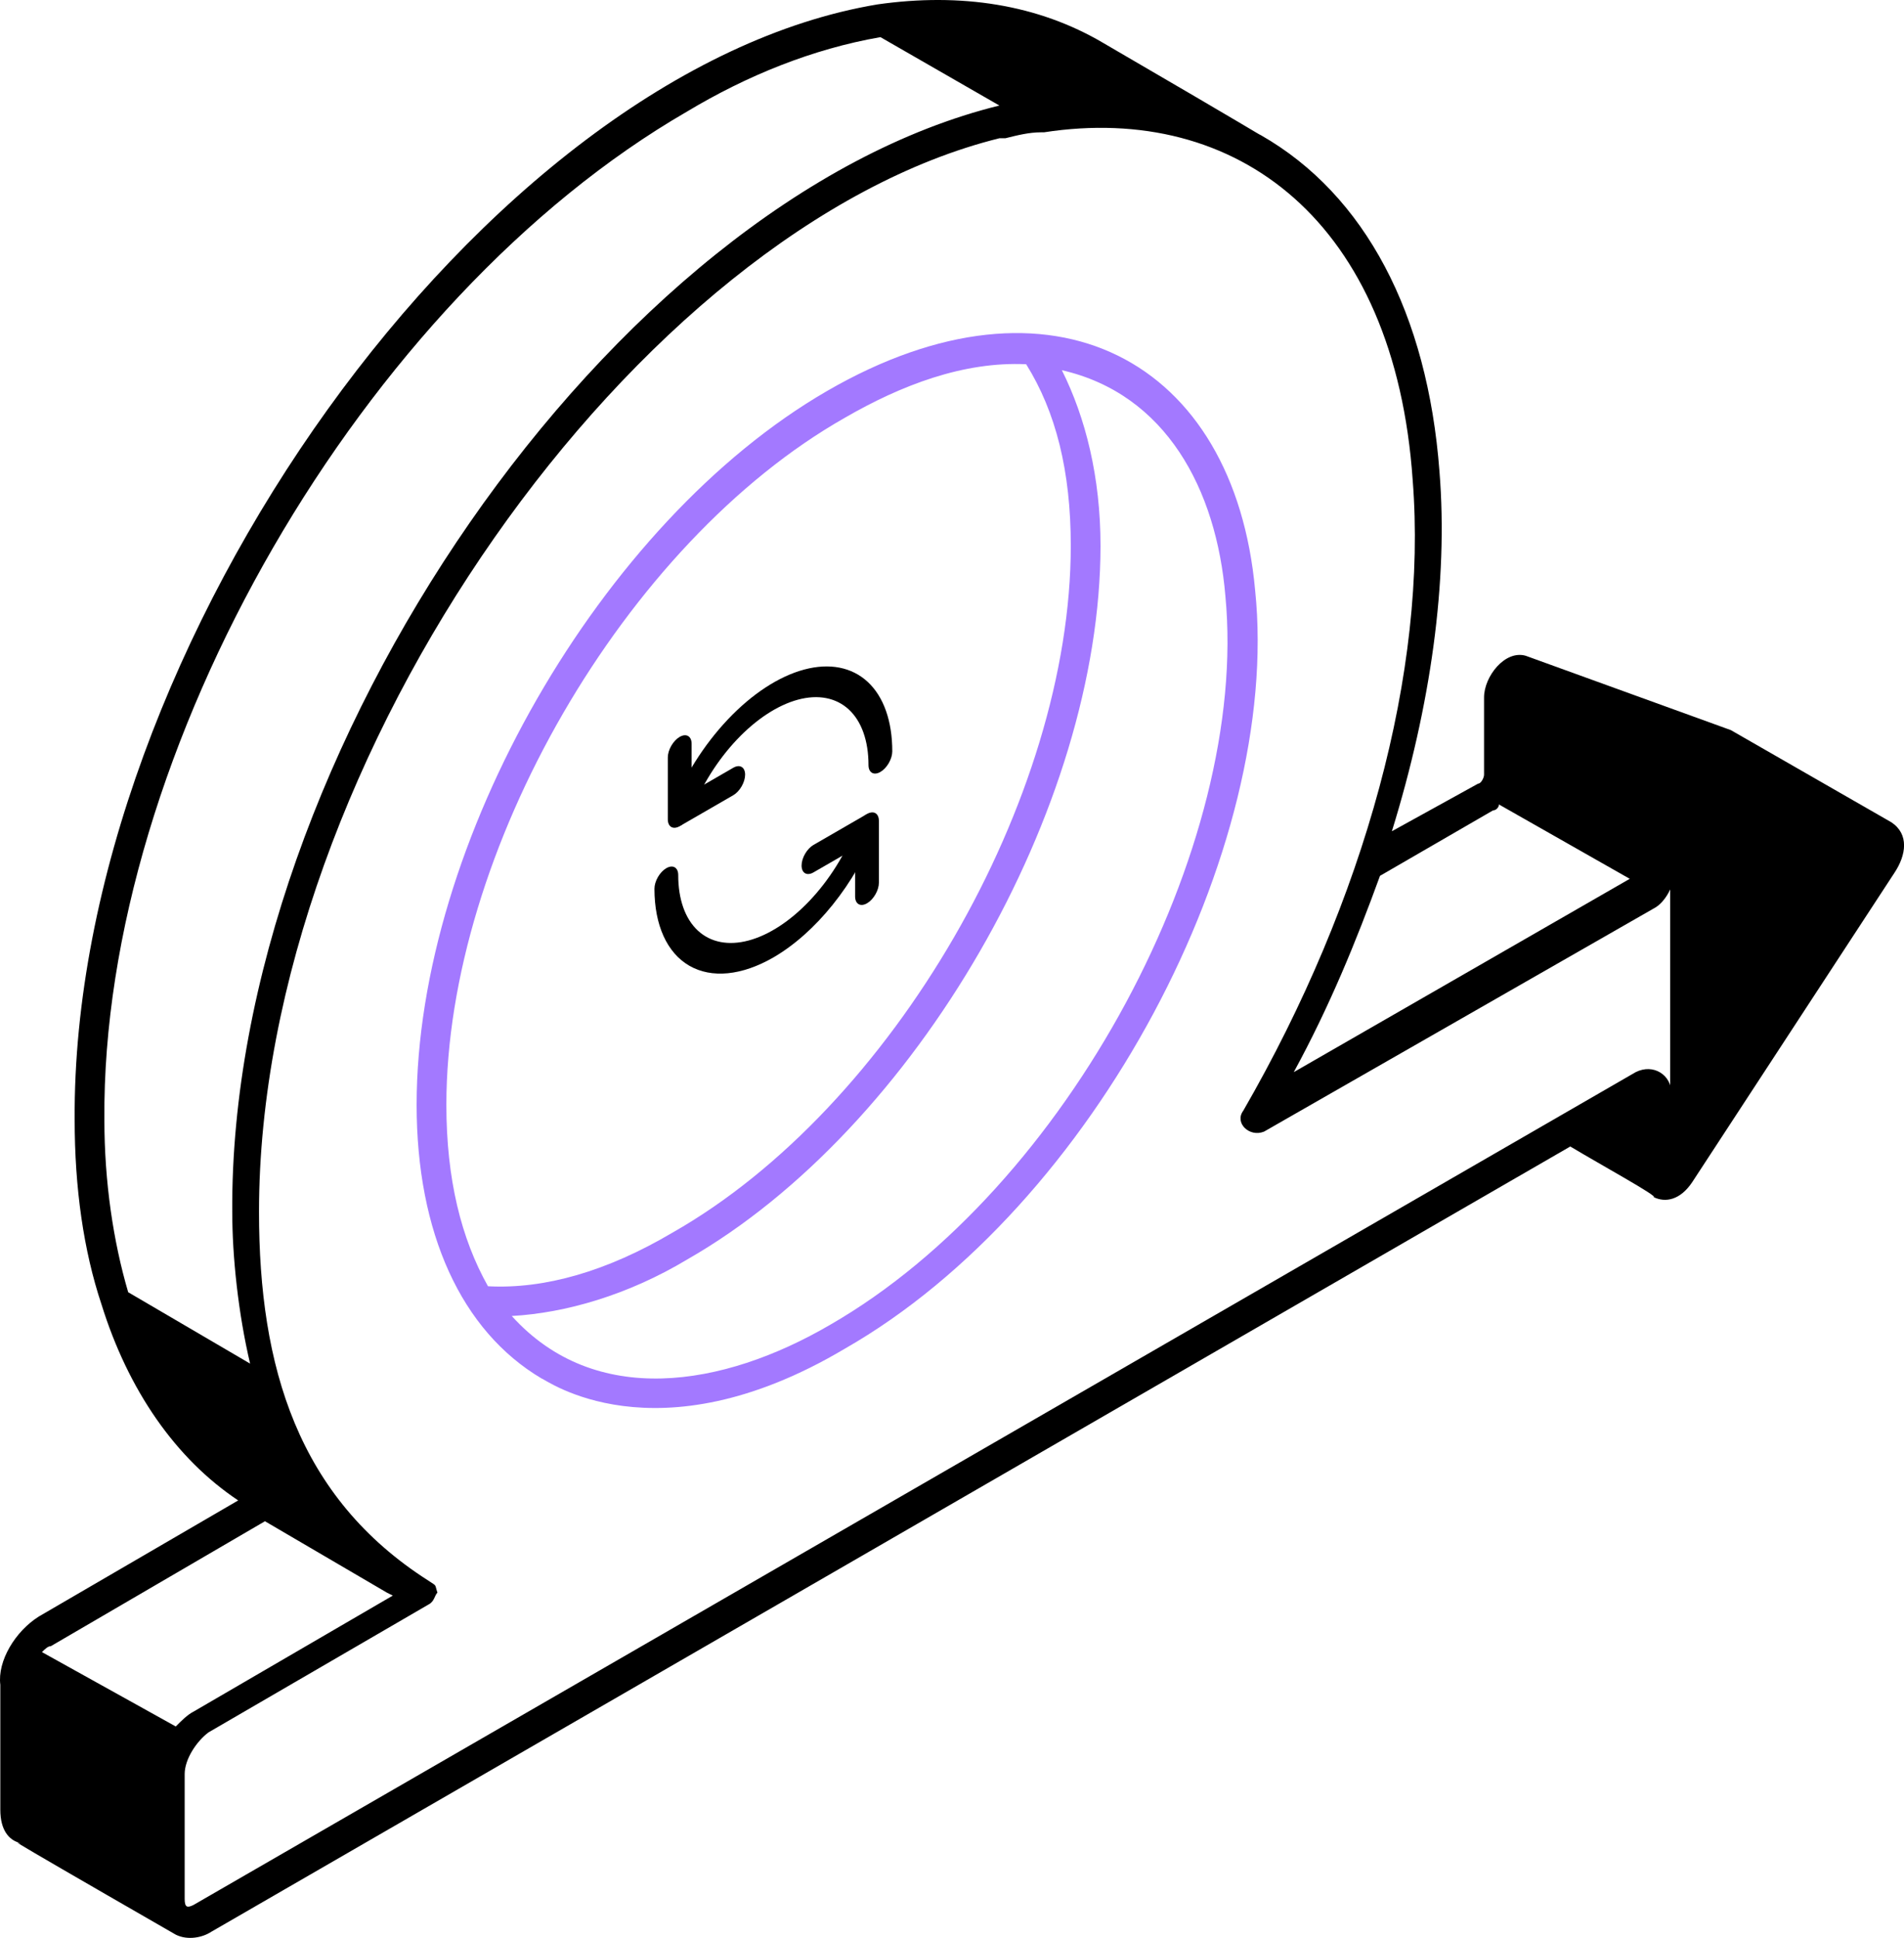 <svg xmlns="http://www.w3.org/2000/svg" width="114" height="116" viewBox="0 0 114 116" fill="none"><path d="M75.15 35.335C73.904 21.626 63.044 15.573 49.514 23.407C35.983 31.24 24.945 50.467 24.945 66.134C24.945 73.789 27.616 79.664 32.423 82.513C32.601 82.513 39.188 87.498 50.582 80.732C65.536 72.187 76.752 50.823 75.15 35.335ZM49.691 79.308C43.282 83.047 35.627 84.293 30.642 78.774C33.847 78.596 37.586 77.528 41.146 75.391C54.854 67.558 65.892 48.331 65.892 32.664C65.892 28.57 65.002 25.009 63.578 22.16C69.809 23.585 72.835 29.282 73.37 35.691C74.794 50.645 63.934 71.119 49.691 79.308ZM50.582 25.009C53.964 23.051 57.703 21.626 61.441 21.804C63.222 24.653 64.112 28.213 64.112 32.664C64.112 47.797 53.43 66.312 40.256 73.789C36.339 76.104 32.601 77.172 29.218 76.994C27.616 74.145 26.726 70.585 26.726 66.134C26.726 51.001 37.407 32.486 50.582 25.009Z" fill="#A379FF"></path><path d="M113.247 49.223L103.633 43.704L91.349 39.253C90.103 38.897 88.856 40.499 88.856 41.745V46.374C88.856 46.552 88.678 46.908 88.5 46.908L83.338 49.757C85.652 42.279 86.72 34.802 86.186 28.215C85.474 18.779 81.735 11.658 75.504 8.098C75.148 7.92 75.86 8.276 66.069 2.579C62.152 0.264 57.523 -0.448 52.538 0.264C29.038 4.181 4.292 38.719 4.47 67.026C4.47 71.12 5.004 74.859 6.072 78.064C7.675 83.226 10.523 87.321 14.262 89.814L2.334 96.757C0.91 97.647 -0.159 99.427 0.019 100.851V108.329C0.019 109.575 0.554 110.109 1.088 110.287C1.978 110.821 -2.473 108.329 10.523 115.806C11.235 116.162 12.126 115.984 12.66 115.628L94.019 68.628C95.8 69.696 99.36 71.654 99.004 71.654C99.716 72.01 100.606 71.832 101.319 70.764L113.425 52.249C114.137 51.181 114.315 49.935 113.247 49.223ZM92.417 42.458L98.648 45.84C98.47 46.196 98.292 46.73 98.292 47.086V50.825L90.637 46.552C90.637 46.552 90.637 46.552 90.637 46.374V41.745V41.567L92.417 42.458ZM89.391 48.511C89.569 48.511 89.747 48.333 89.747 48.154L97.58 52.605L77.463 64.177C79.599 60.261 81.201 56.344 82.625 52.427L89.391 48.511ZM41.144 6.673C44.705 4.537 48.622 2.935 52.716 2.223L59.837 6.317C36.694 12.014 13.728 45.128 13.906 72.545C13.906 75.215 14.262 78.598 14.974 81.624L7.675 77.351C6.785 74.325 6.25 70.764 6.25 67.026C6.072 44.95 21.739 17.889 41.144 6.673ZM15.864 91.06L23.163 95.332L23.519 95.51L11.591 102.454C11.235 102.632 10.879 102.988 10.523 103.344L2.512 98.893C2.69 98.715 2.868 98.537 3.046 98.537L15.864 91.06ZM1.8 108.685C1.8 108.685 1.622 108.507 1.622 108.151L1.8 100.851C1.8 100.673 1.8 100.495 1.8 100.317L9.633 104.768C9.455 105.302 9.277 105.836 9.277 106.37C9.277 106.548 9.277 113.492 9.277 113.135L1.8 108.685ZM100.072 69.34C100.072 69.162 100.072 65.245 100.072 65.423C100.072 64.355 99.004 63.643 97.936 64.177L11.591 114.026C11.235 114.204 11.057 114.204 11.057 113.67C11.057 113.492 11.057 105.658 11.057 106.192C11.057 105.302 11.769 104.234 12.482 103.7L25.656 96.045C26.012 95.867 26.012 95.51 26.19 95.332C26.012 94.798 26.19 94.976 25.656 94.62C17.822 89.635 15.508 81.802 15.508 72.545C15.508 45.306 38.296 13.617 59.837 8.276C60.016 8.276 60.016 8.276 60.194 8.276C60.906 8.098 61.618 7.92 62.33 7.92H62.508C74.08 6.139 83.516 13.261 84.584 28.749C85.474 40.143 81.735 53.851 74.436 66.492C73.902 67.204 74.792 68.094 75.682 67.738L99.004 54.386C99.716 54.029 100.25 52.961 100.25 52.249V47.442C100.25 47.264 100.428 46.908 100.606 46.73C100.784 46.73 113.247 51.359 112.356 51.003C112.178 51.181 112.713 50.113 100.072 69.34Z" fill="black"></path><path d="M43.901 47.603L40.697 49.453C40.508 49.562 40.327 49.58 40.193 49.503C40.059 49.426 39.984 49.26 39.984 49.042V45.342C39.984 45.124 40.059 44.871 40.193 44.64C40.327 44.409 40.508 44.217 40.697 44.108C40.885 43.999 41.066 43.981 41.2 44.059C41.334 44.136 41.409 44.301 41.409 44.52V47.398L43.901 45.959C44.09 45.849 44.271 45.831 44.404 45.909C44.538 45.986 44.613 46.152 44.613 46.37C44.613 46.588 44.538 46.84 44.404 47.072C44.271 47.303 44.09 47.494 43.901 47.603Z" fill="black"></path><path d="M52.712 46.208C52.523 46.317 52.342 46.335 52.209 46.258C52.075 46.181 52 46.015 52 45.797C52.001 44.349 51.587 43.18 50.824 42.472C50.061 41.764 48.992 41.556 47.781 41.88C46.57 42.205 45.286 43.043 44.127 44.266C42.969 45.489 42.002 47.027 41.375 48.643C41.281 48.886 41.125 49.114 40.943 49.275C40.76 49.437 40.566 49.519 40.402 49.504C40.239 49.489 40.12 49.379 40.071 49.196C40.022 49.013 40.048 48.774 40.143 48.531C40.926 46.511 42.136 44.588 43.584 43.06C45.031 41.532 46.636 40.484 48.15 40.079C49.664 39.673 51.001 39.934 51.955 40.819C52.908 41.704 53.425 43.165 53.424 44.975C53.424 45.193 53.349 45.445 53.216 45.677C53.082 45.908 52.901 46.099 52.712 46.208ZM51.911 54.071C51.722 54.18 51.541 54.198 51.407 54.121C51.274 54.044 51.199 53.878 51.199 53.66V50.782L48.706 52.221C48.518 52.33 48.337 52.348 48.203 52.271C48.069 52.194 47.994 52.028 47.994 51.81C47.994 51.592 48.069 51.339 48.203 51.108C48.337 50.877 48.518 50.685 48.706 50.577L51.911 48.726C52.1 48.617 52.281 48.599 52.414 48.676C52.548 48.754 52.623 48.919 52.623 49.138V52.838C52.623 53.056 52.548 53.308 52.414 53.54C52.281 53.771 52.1 53.962 51.911 54.071Z" fill="black"></path><path d="M46.305 57.312C44.417 58.4 42.607 58.578 41.272 57.807C39.937 57.036 39.186 55.38 39.184 53.201C39.184 52.983 39.259 52.731 39.392 52.499C39.526 52.268 39.707 52.077 39.896 51.968C40.085 51.859 40.266 51.841 40.399 51.918C40.533 51.995 40.608 52.161 40.608 52.379C40.607 53.827 41.02 54.995 41.783 55.704C42.546 56.412 43.616 56.62 44.827 56.296C46.038 55.971 47.322 55.133 48.48 53.91C49.639 52.687 50.606 51.149 51.232 49.533C51.279 49.413 51.342 49.295 51.416 49.186C51.49 49.078 51.575 48.981 51.665 48.901C51.756 48.821 51.85 48.759 51.943 48.72C52.035 48.681 52.125 48.664 52.206 48.672C52.286 48.679 52.357 48.71 52.414 48.763C52.471 48.816 52.513 48.889 52.537 48.98C52.561 49.07 52.567 49.176 52.555 49.29C52.542 49.404 52.512 49.525 52.465 49.645C51.839 51.254 50.941 52.808 49.86 54.153C48.779 55.499 47.553 56.588 46.305 57.312Z" fill="black"></path><path d="M10.5 104.648L1 99.148L0.5 108.648L10.5 114.648V104.648Z" fill="black"></path><path d="M90.5 40.648L90 47.148L98.5 52.148L100 51.148V70.648L113 50.148L90.5 40.648Z" fill="black"></path></svg>